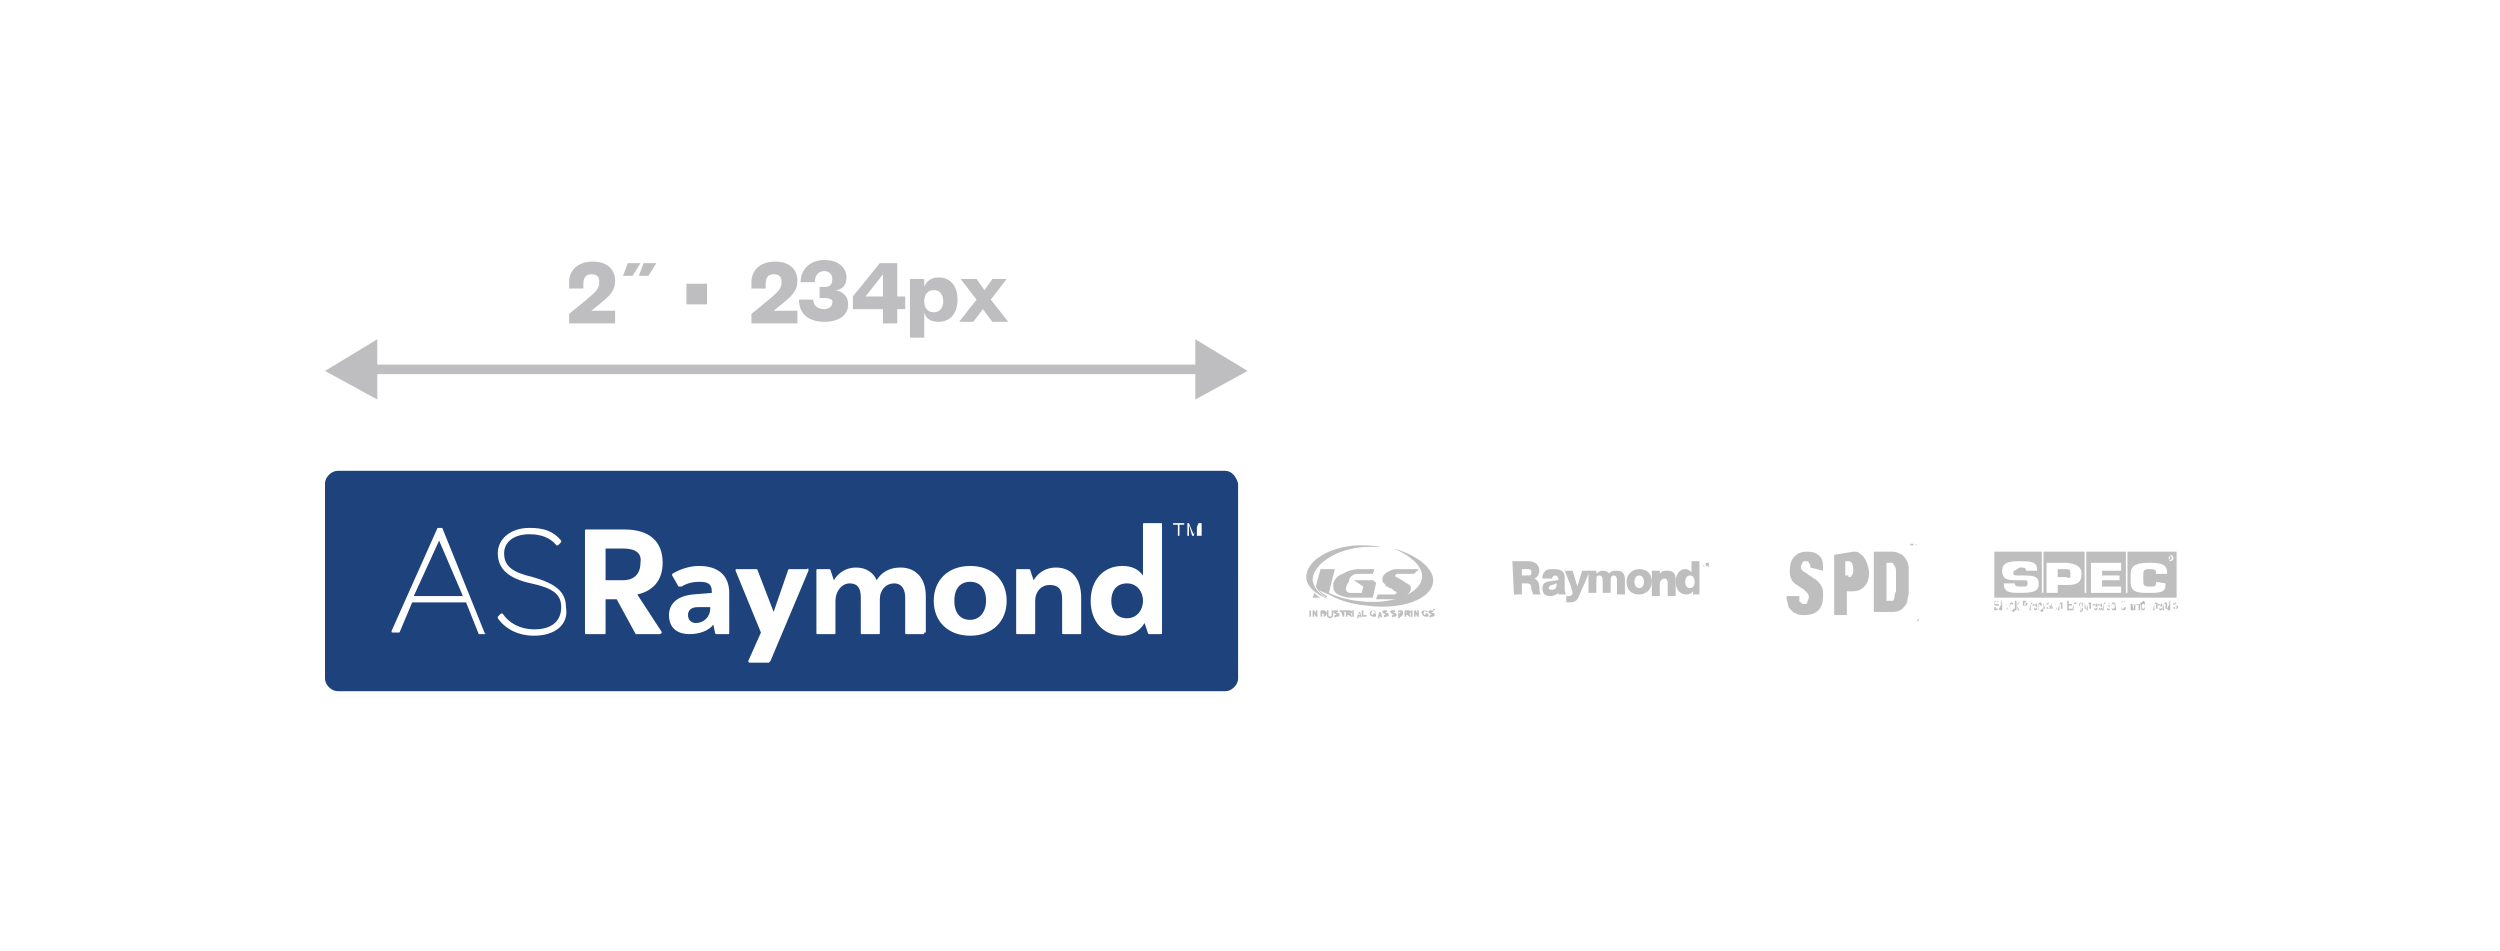 <?xml version="1.0" encoding="utf-8"?>
<!-- Generator: Adobe Illustrator 26.2.1, SVG Export Plug-In . SVG Version: 6.00 Build 0)  -->
<svg version="1.1" id="Layer_1" xmlns="http://www.w3.org/2000/svg" xmlns:xlink="http://www.w3.org/1999/xlink" x="0px" y="0px"
	 viewBox="0 0 157.7 60" style="enable-background:new 0 0 157.7 60;" xml:space="preserve">
<style type="text/css">
	.st0{fill:#BEBEC0;}
	.st1{fill:#1D427C;}
	.st2{fill:#BFBEBE;}
</style>
<g>
	<g>
		<g>
			<path class="st0" d="M76.6,23.6H23.2c-0.1,0-0.3-0.1-0.3-0.3s0.1-0.3,0.3-0.3h53.4c0.1,0,0.3,0.1,0.3,0.3S76.8,23.6,76.6,23.6z"
				/>
		</g>
		<g>
			<g>
				<polygon class="st0" points="23.8,25.2 20.5,23.4 23.8,21.4 				"/>
			</g>
		</g>
		<g>
			<g>
				<polygon class="st0" points="75.4,25.2 78.7,23.4 75.4,21.4 				"/>
			</g>
		</g>
	</g>
	<g>
		<g>
			<path class="st0" d="M38.8,19.6v0.8h-2.9v-0.6l1.1-0.9c0.6-0.5,0.8-0.7,0.8-1.1c0-0.3-0.1-0.5-0.5-0.5c-0.4,0-0.5,0.3-0.5,0.6
				c0,0.1,0,0.2,0,0.3l-0.9,0c0-0.1,0-0.2,0-0.4c0-0.8,0.6-1.3,1.5-1.3c0.9,0,1.4,0.5,1.4,1.2c0,0.7-0.4,1-1,1.5l-0.5,0.4L38.8,19.6
				L38.8,19.6z"/>
		</g>
		<g>
			<path class="st0" d="M39.3,17.4l0.3-0.8h0.8l-0.5,0.8H39.3z M40.3,17.4l0.3-0.8h0.8l-0.5,0.8H40.3z"/>
		</g>
		<g>
			<path class="st0" d="M43.3,19.2v-1.3h1.3v1.3H43.3z"/>
		</g>
		<g>
			<path class="st0" d="M50.3,19.6v0.8h-2.9v-0.6l1.1-0.9c0.6-0.5,0.8-0.7,0.8-1.1c0-0.3-0.1-0.5-0.5-0.5c-0.4,0-0.5,0.3-0.5,0.6
				c0,0.1,0,0.2,0,0.3l-0.9,0c0-0.1,0-0.2,0-0.4c0-0.8,0.6-1.3,1.5-1.3c0.9,0,1.4,0.5,1.4,1.2c0,0.7-0.4,1-1,1.5l-0.5,0.4L50.3,19.6
				L50.3,19.6z"/>
		</g>
		<g>
			<path class="st0" d="M52,18.8c-0.1,0-0.2,0-0.3,0v-0.7c0.1,0,0.2,0,0.3,0c0.3,0,0.5-0.1,0.5-0.5c0-0.3-0.2-0.5-0.5-0.5
				c-0.4,0-0.6,0.3-0.6,0.7l-0.9,0c0-0.8,0.6-1.4,1.5-1.4c0.9,0,1.4,0.5,1.4,1.1c0,0.5-0.3,0.8-0.7,0.8c0.5,0.1,0.8,0.4,0.8,0.9
				c0,0.7-0.6,1.1-1.5,1.1c-1,0-1.6-0.5-1.6-1.4l0.9,0c0,0.4,0.3,0.6,0.7,0.6c0.3,0,0.5-0.2,0.5-0.4C52.6,18.9,52.3,18.8,52,18.8z"
				/>
		</g>
		<g>
			<path class="st0" d="M56.6,18.7h0.5v0.8h-0.5v0.9h-0.9v-0.9h-1.9v-0.8l1.7-2.1h1.1L56.6,18.7L56.6,18.7z M54.6,18.7h1.1v-1.4
				L54.6,18.7z"/>
		</g>
		<g>
			<path class="st0" d="M58.3,21.3h-0.9v-3.7h0.9v0.5c0.1-0.3,0.4-0.6,0.9-0.6c0.8,0,1.2,0.6,1.2,1.4c0,0.8-0.4,1.4-1.2,1.4
				c-0.5,0-0.8-0.2-0.9-0.6V21.3z M58.3,19c0,0.4,0.2,0.7,0.6,0.7c0.4,0,0.6-0.3,0.6-0.7c0-0.4-0.2-0.7-0.6-0.7
				C58.6,18.3,58.3,18.5,58.3,19L58.3,19z"/>
		</g>
		<g>
			<path class="st0" d="M62.5,18.9l1.1,1.4h-1L62,19.5l-0.6,0.8h-0.9l1.1-1.4l-1-1.3h1l0.5,0.7l0.5-0.7h0.9L62.5,18.9z"/>
		</g>
	</g>
</g>
<g id="Badge_Approved_00000165936822302230452990000009694779477792635834_">
	<g>
		<path class="st1" d="M39.3,34.6h-1.1v2h1.1c0.7,0,1.1-0.4,1.1-1.1C40.5,34.9,40.1,34.6,39.3,34.6z"/>
		<path class="st1" d="M61.2,36.7c-0.6,0-1,0.4-1,1.2c0,0.8,0.4,1.2,1,1.2c0.6,0,1-0.5,1-1.2C62.2,37.1,61.8,36.7,61.2,36.7z"/>
		<path class="st1" d="M43.4,38.8c0,0.3,0.2,0.5,0.5,0.5c0.5,0,0.9-0.4,0.9-0.9v-0.1L44,38.3C43.6,38.3,43.4,38.5,43.4,38.8z"/>
		<path class="st1" d="M71.1,36.8c-0.7,0-1,0.5-1,1.1c0,0.6,0.3,1.1,1,1.1c0.6,0,1-0.5,1-1.1S71.7,36.8,71.1,36.8z"/>
		<polygon class="st1" points="26.1,37.6 29.2,37.6 27.7,34.1 		"/>
		<path class="st1" d="M77.3,29.7h-56c-0.4,0-0.8,0.4-0.8,0.8v12.3c0,0.4,0.4,0.8,0.8,0.8h56c0.4,0,0.8-0.4,0.8-0.8V30.5
			C78,30.1,77.7,29.7,77.3,29.7z M30.6,40h-0.3c0,0,0,0-0.1,0L29.4,38H26l-0.8,1.9c0,0,0,0-0.1,0h-0.3c-0.1,0-0.1,0-0.1-0.1l2.9-6.5
			c0,0,0,0,0.1,0h0.1c0,0,0,0,0.1,0L30.6,40C30.7,39.9,30.7,40,30.6,40z M33.7,40.1c-1,0-1.8-0.4-2.3-1.1c0,0,0-0.1,0-0.1l0.2-0.2
			c0,0,0.1,0,0.1,0c0.4,0.6,1.1,1,2,1c1.2,0,1.7-0.6,1.7-1.4c0-0.8-0.5-1.2-1.9-1.5c-1.4-0.3-2.1-0.9-2.1-1.9c0-0.9,0.8-1.6,2-1.6
			c0.9,0,1.5,0.2,2,0.8c0,0,0,0.1,0,0.1l-0.2,0.2c0,0-0.1,0-0.1,0c-0.4-0.5-1-0.7-1.7-0.7c-1,0-1.6,0.5-1.6,1.2
			c0,0.8,0.5,1.2,1.8,1.5c1.4,0.4,2.1,0.9,2.1,1.9C35.9,39.4,35,40.1,33.7,40.1z M41.7,39.8c0.1,0.1,0,0.2-0.1,0.2h-1.4
			c0,0-0.1,0-0.1,0l-1.2-2.2h-0.7v2.1c0,0.1,0,0.1-0.1,0.1H37c-0.1,0-0.1,0-0.1-0.1v-6.4c0-0.1,0-0.1,0.1-0.1h2.4
			c1.5,0,2.4,0.7,2.4,2.1c0,1.2-0.7,1.8-1.6,2L41.7,39.8z M46,39.9c0,0.1,0,0.1-0.1,0.1h-0.7c0,0-0.1,0-0.1-0.1L45,39.4
			c-0.3,0.4-0.9,0.6-1.5,0.6c-0.9,0-1.3-0.5-1.3-1.2c0-0.7,0.5-1.2,1.5-1.3l1.2-0.1v-0.1c0-0.5-0.3-0.6-0.8-0.6
			c-0.4,0-0.8,0.1-1.1,0.3c-0.1,0-0.1,0-0.2,0l-0.4-0.7c0-0.1,0-0.1,0-0.1c0.5-0.3,1.1-0.5,1.7-0.5c1.2,0,1.9,0.6,1.9,1.7V39.9z
			 M51,36l-2.4,5.7c0,0-0.1,0.1-0.1,0.1h-1.2c-0.1,0-0.1-0.1-0.1-0.1l0.8-1.8L46.4,36c0-0.1,0-0.1,0.1-0.1h1.2c0,0,0.1,0,0.1,0.1
			l1,2.6l0.9-2.6c0,0,0-0.1,0.1-0.1h1.1C51,35.8,51,35.9,51,36z M58.3,39.9c0,0.1,0,0.1-0.1,0.1h-1c-0.1,0-0.1,0-0.1-0.1v-2.2
			c0-0.5-0.2-0.9-0.7-0.9c-0.5,0-0.9,0.4-0.9,1v2.1c0,0.1,0,0.1-0.1,0.1h-1c-0.1,0-0.1,0-0.1-0.1v-2.2c0-0.6-0.2-0.9-0.7-0.9
			c-0.5,0-0.9,0.5-0.9,1.1v2c0,0.1,0,0.1-0.1,0.1h-1c-0.1,0-0.1,0-0.1-0.1v-3.9c0-0.1,0-0.1,0.1-0.1h0.7c0,0,0.1,0,0.1,0.1l0.2,0.6
			c0.3-0.5,0.8-0.8,1.4-0.8c0.6,0,1.1,0.3,1.3,0.8c0.3-0.5,0.8-0.8,1.5-0.8c1,0,1.6,0.7,1.6,1.8V39.9z M61.2,40.1
			c-1.4,0-2.3-0.9-2.3-2.2c0-1.3,0.9-2.2,2.3-2.2c1.4,0,2.3,0.9,2.3,2.2C63.5,39.2,62.6,40.1,61.2,40.1z M68.2,39.9
			c0,0.1,0,0.1-0.1,0.1h-1c-0.1,0-0.1,0-0.1-0.1v-2.1c0-0.6-0.2-0.9-0.8-0.9c-0.5,0-0.9,0.4-0.9,1v2c0,0.1,0,0.1-0.1,0.1h-1
			c-0.1,0-0.1,0-0.1-0.1v-3.9c0-0.1,0-0.1,0.1-0.1h0.7c0,0,0.1,0,0.1,0.1l0.2,0.6c0.3-0.5,0.8-0.8,1.4-0.8c1,0,1.6,0.7,1.6,1.9V39.9
			z M73.3,39.9c0,0.1,0,0.1-0.1,0.1h-0.7c0,0-0.1,0-0.1-0.1l-0.2-0.6c-0.3,0.5-0.8,0.8-1.4,0.8c-1.2,0-2-0.9-2-2.2
			c0-1.3,0.8-2.2,2-2.2c0.6,0,1,0.2,1.3,0.6v-3.2c0-0.1,0-0.1,0.1-0.1h1c0.1,0,0.1,0,0.1,0.1V39.9z M74.7,33.1h-0.3v0.7h-0.1v-0.7
			H74V33h0.7V33.1z M75.6,33.8h-0.1v-0.5l0-0.2h0l-0.2,0.7h-0.1l-0.2-0.7h0l0,0.2v0.5h-0.1V33H75l0.2,0.5l0.1,0.2h0l0.1-0.2l0.2-0.5
			h0.2V33.8z"/>
	</g>
</g>
<g>
	<g>
		<g>
			<path class="st2" d="M82.6,38.5h0.1v0.4h-0.1V38.5z"/>
			<path class="st2" d="M82.8,38.5h0.1l0.1,0.2c0,0,0,0.1,0,0.1h0c0,0,0,0,0-0.1v-0.2h0.1v0.4H83l-0.1-0.2c0,0,0-0.1,0-0.1h0
				c0,0,0,0,0,0.1v0.2h-0.1L82.8,38.5L82.8,38.5z"/>
			<path class="st2" d="M83.3,38.5h0.2c0.1,0,0.2,0.1,0.2,0.2s-0.1,0.2-0.2,0.2h-0.2V38.5L83.3,38.5z M83.4,38.9
				c0.1,0,0.1,0,0.1-0.1c0-0.1,0-0.1-0.1-0.1h0L83.4,38.9L83.4,38.9L83.4,38.9z"/>
			<path class="st2" d="M83.7,38.5h0.1v0.3c0,0,0,0.1,0.1,0.1c0,0,0.1,0,0.1-0.1v-0.3h0.1v0.3c0,0.1-0.1,0.2-0.2,0.2
				c-0.1,0-0.2-0.1-0.2-0.2L83.7,38.5L83.7,38.5z"/>
			<path class="st2" d="M84.2,38.8c0,0,0,0,0.1,0c0,0,0,0,0,0c0-0.1-0.2-0.1-0.2-0.2c0-0.1,0.1-0.1,0.2-0.1c0.1,0,0.1,0,0.1,0l0,0.1
				c0,0,0,0-0.1,0c0,0,0,0,0,0c0,0.1,0.2,0,0.2,0.2c0,0.1-0.1,0.1-0.2,0.1C84.2,39,84.1,38.9,84.2,38.8L84.2,38.8z"/>
			<path class="st2" d="M84.6,38.6h-0.1v-0.1h0.4v0.1h-0.1v0.3h-0.1L84.6,38.6L84.6,38.6z"/>
			<path class="st2" d="M84.9,38.5h0.2c0,0,0.1,0,0.1,0c0,0,0.1,0.1,0.1,0.1c0,0,0,0.1-0.1,0.1v0c0,0,0,0,0,0l0.1,0.2h-0.1l-0.1-0.1
				H85v0.1h-0.1L84.9,38.5L84.9,38.5z M85.1,38.7C85.1,38.7,85.1,38.7,85.1,38.7c0.1-0.1,0-0.1,0-0.1h0L85.1,38.7L85.1,38.7
				L85.1,38.7z"/>
			<path class="st2" d="M85.3,38.5h0.1v0.4h-0.1V38.5z"/>
			<path class="st2" d="M85.8,38.9h-0.1l0,0.1h-0.1l0.1-0.4h0.1l0.1,0.4L85.8,38.9L85.8,38.9z M85.7,38.6
				C85.7,38.6,85.7,38.7,85.7,38.6l0,0.2h0.1L85.7,38.6C85.7,38.7,85.7,38.6,85.7,38.6L85.7,38.6z"/>
			<path class="st2" d="M85.9,38.5h0.1v0.3h0.2v0.1h-0.3V38.5z"/>
			<path class="st2" d="M86.6,38.5c0.1,0,0.2,0.1,0.2,0.1l-0.1,0.1C86.8,38.6,86.7,38.6,86.6,38.5c-0.1,0.1-0.1,0.2-0.1,0.2
				c0,0.1,0.1,0.1,0.1,0.1c0.1,0,0.1,0,0.1,0v0h-0.1v-0.1h0.2v0.2h-0.1v0c0,0,0,0,0,0h0c0,0,0,0-0.1,0c-0.1,0-0.2-0.1-0.2-0.2
				C86.4,38.6,86.5,38.5,86.6,38.5z"/>
			<path class="st2" d="M87.1,38.9H87l0,0.1h-0.1l0.1-0.4h0.1l0.1,0.4L87.1,38.9L87.1,38.9z M87.1,38.6
				C87.1,38.6,87.1,38.7,87.1,38.6l0,0.2h0.1L87.1,38.6C87.1,38.7,87.1,38.6,87.1,38.6L87.1,38.6z"/>
			<path class="st2" d="M87.3,38.8c0,0,0,0,0.1,0c0,0,0,0,0,0c0-0.1-0.2-0.1-0.2-0.2c0-0.1,0.1-0.1,0.2-0.1c0.1,0,0.1,0,0.1,0l0,0.1
				c0,0,0,0-0.1,0c0,0,0,0,0,0c0,0.1,0.2,0,0.2,0.2c0,0.1-0.1,0.1-0.2,0.1C87.3,39,87.3,38.9,87.3,38.8L87.3,38.8z"/>
			<path class="st2" d="M87.8,38.8c0,0,0,0,0.1,0c0,0,0,0,0,0c0-0.1-0.2-0.1-0.2-0.2c0-0.1,0.1-0.1,0.2-0.1c0.1,0,0.1,0,0.1,0l0,0.1
				c0,0,0,0-0.1,0c0,0,0,0,0,0c0,0.1,0.2,0,0.2,0.2c0,0.1-0.1,0.1-0.2,0.1C87.8,39,87.8,38.9,87.8,38.8L87.8,38.8z"/>
			<path class="st2" d="M88.2,38.5h0.2c0.1,0,0.1,0.1,0.1,0.2c0,0.1-0.1,0.2-0.1,0.2h-0.1v0.1h-0.1L88.2,38.5L88.2,38.5z M88.3,38.7
				C88.4,38.7,88.4,38.7,88.3,38.7c0.1-0.1,0-0.1,0-0.1h-0.1L88.3,38.7L88.3,38.7L88.3,38.7z"/>
			<path class="st2" d="M88.6,38.5h0.2c0,0,0.1,0,0.1,0c0,0,0.1,0.1,0.1,0.1c0,0,0,0.1-0.1,0.1v0c0,0,0,0,0,0l0.1,0.2h-0.1l-0.1-0.1
				h-0.1v0.1h-0.1V38.5z M88.7,38.7C88.7,38.7,88.8,38.7,88.7,38.7c0.1-0.1,0-0.1,0-0.1h0L88.7,38.7L88.7,38.7L88.7,38.7z"/>
			<path class="st2" d="M89,38.5h0.1v0.4H89V38.5z"/>
			<path class="st2" d="M89.2,38.5h0.1l0.1,0.2c0,0,0,0.1,0,0.1h0c0,0,0,0,0-0.1v-0.2h0.1v0.4h-0.1l-0.1-0.2c0,0,0-0.1,0-0.1h0
				c0,0,0,0,0,0.1v0.2h-0.1L89.2,38.5L89.2,38.5z"/>
			<path class="st2" d="M89.9,38.5c0.1,0,0.2,0.1,0.2,0.1L90,38.6C90,38.6,89.9,38.6,89.9,38.5c-0.1,0.1-0.1,0.2-0.1,0.2
				c0,0.1,0.1,0.1,0.1,0.1c0.1,0,0.1,0,0.1,0v0h-0.1v-0.1h0.2v0.2H90v0c0,0,0,0,0,0h0c0,0,0,0-0.1,0c-0.1,0-0.2-0.1-0.2-0.2
				C89.6,38.6,89.7,38.5,89.9,38.5z"/>
			<path class="st2" d="M90.2,38.8c0,0,0,0,0.1,0c0,0,0,0,0,0c0-0.1-0.2-0.1-0.2-0.2c0-0.1,0.1-0.1,0.2-0.1c0.1,0,0.1,0,0.1,0l0,0.1
				c0,0,0,0-0.1,0c0,0,0,0,0,0c0,0.1,0.2,0,0.2,0.2c0,0.1-0.1,0.1-0.2,0.1C90.2,39,90.1,38.9,90.2,38.8L90.2,38.8z"/>
		</g>
		<g>
			<path class="st2" d="M86.8,36.8C86.8,36.8,86.8,36.8,86.8,36.8l-0.2,0.9h-1.4c-0.3,0-0.6-0.1-0.8-0.2c-0.2-0.1-0.3-0.3-0.3-0.5
				c0-0.1,0-0.1,0-0.2c0.1-0.3,0.3-0.5,0.6-0.6c0.3-0.2,0.7-0.3,1-0.3h1l-0.1,0.3h-1c-0.2,0-0.3,0.1-0.4,0.2c0,0-0.1,0.1-0.1,0.2
				c0,0.1,0,0.1-0.1,0.2c0,0.1-0.1,0.2-0.1,0.3c0,0.2,0.1,0.3,0.3,0.3l0.7,0L86,37l-0.6-0.4l0,0h0.9c0.1,0,0.2,0,0.3,0
				C86.7,36.7,86.8,36.7,86.8,36.8z"/>
			<path class="st2" d="M89.2,36.2h-1c0,0-0.1,0-0.1,0c0,0-0.1,0.1-0.1,0.1c0,0,0,0.1,0.1,0.1l0.5,0.3c0.1,0.1,0.2,0.1,0.3,0.2
				c0.1,0.1,0.1,0.1,0.1,0.2c0,0.2-0.1,0.3-0.3,0.5c-0.2,0.1-0.4,0.2-0.5,0.2h-1.4l0.1-0.3h1c0,0,0.1,0,0.1,0c0,0,0.1-0.1,0.1-0.1
				c0,0,0-0.1-0.1-0.1c0,0-0.1,0-0.1-0.1c-0.1,0-0.1-0.1-0.2-0.1c-0.1,0-0.1-0.1-0.2-0.1c-0.1,0-0.1,0-0.1-0.1
				c-0.1-0.1-0.2-0.2-0.2-0.3c0,0,0-0.1,0-0.1c0-0.1,0.1-0.3,0.3-0.4c0.2-0.1,0.3-0.2,0.6-0.2h1.4L89.2,36.2z"/>
		</g>
		<g>
			<path class="st2" d="M86.1,34.5c0.4,0,0.7,0,1,0c-0.5-0.1-1-0.1-1.5-0.1c-1.8,0.1-3.2,1-3.2,2c0,0.6,0.6,1.1,1.4,1.4
				c-0.6-0.3-0.9-0.7-1-1.2C82.8,35.6,84.3,34.6,86.1,34.5"/>
			<path class="st2" d="M87.9,34.6c1.2,0.5,1.9,1.2,1.8,1.9c-0.2,1-2,1.7-4.1,1.4c-0.9-0.1-1.6-0.4-2.2-0.7c0.6,0.5,1.6,0.9,2.8,1
				c2.2,0.3,4.1-0.4,4.2-1.5C90.5,35.9,89.4,35,87.9,34.6z"/>
		</g>
		<g>
			<path class="st2" d="M82.9,37.4l-0.1,0.3h0.5C83.1,37.6,83,37.5,82.9,37.4z"/>
			<path class="st2" d="M83.2,37.2c0.1,0.1,0.4,0.2,0.6,0.3l0.4-1.6h-0.9L83,37c0.2,0.4,0.5,0.6,0.7,0.7l0-0.1
				C83.3,37.4,83.2,37.2,83.2,37.2z"/>
		</g>
		<g>
			<polygon class="st2" points="90.5,38.4 90.4,38.4 90.4,38.4 90.4,38.4 90.4,38.5 90.5,38.5 90.5,38.4 90.5,38.4 			"/>
			<path class="st2" d="M90.6,38.4L90.6,38.4L90.6,38.4C90.5,38.5,90.5,38.5,90.6,38.4C90.5,38.5,90.5,38.5,90.6,38.4L90.6,38.4
				L90.6,38.4L90.6,38.4L90.6,38.4L90.6,38.4C90.5,38.5,90.5,38.5,90.6,38.4C90.5,38.5,90.5,38.5,90.6,38.4L90.6,38.4L90.6,38.4
				L90.6,38.4C90.6,38.5,90.6,38.5,90.6,38.4C90.6,38.5,90.6,38.5,90.6,38.4L90.6,38.4L90.6,38.4L90.6,38.4L90.6,38.4L90.6,38.4z"/>
		</g>
	</g>
	<g>
		<path class="st2" d="M96,36.3h0.4c0.2,0,0.2-0.1,0.2-0.2c0-0.2-0.1-0.2-0.3-0.2H96V36.3z M95.4,35.4h1c0.4,0,0.7,0.2,0.7,0.6
			c0,0.2-0.1,0.4-0.3,0.5v0c0.2,0.1,0.3,0.3,0.3,0.5c0,0.1,0,0.4,0.1,0.5h-0.5c0-0.1-0.1-0.3-0.1-0.3c0-0.2,0-0.4-0.3-0.4H96v0.7
			h-0.5L95.4,35.4L95.4,35.4z"/>
		<path class="st2" d="M97.9,37.2c0.2,0,0.3-0.1,0.3-0.4c-0.1,0-0.2,0.1-0.3,0.1c-0.1,0-0.2,0.1-0.2,0.2
			C97.7,37.2,97.8,37.2,97.9,37.2 M97.3,36.4c0-0.2,0.1-0.3,0.2-0.4c0.1-0.1,0.3-0.1,0.5-0.1c0.4,0,0.7,0.1,0.7,0.5v0.7
			c0,0.1,0,0.3,0.1,0.4h-0.5c0,0,0-0.1,0-0.1c-0.1,0.1-0.3,0.2-0.5,0.2c-0.3,0-0.5-0.1-0.5-0.5c0-0.5,0.5-0.4,0.9-0.5
			c0.1,0,0.1,0,0.1-0.1c0-0.1-0.1-0.2-0.2-0.2c-0.1,0-0.2,0.1-0.2,0.2H97.3L97.3,36.4z"/>
		<path class="st2" d="M99.6,37.6C99.5,37.9,99.3,38,99,38h-0.2v-0.4h0.2c0.1,0,0.2-0.1,0.2-0.2c0-0.1-0.1-0.3-0.1-0.4l-0.4-1h0.5
			l0.3,1h0l0.3-1h0.5L99.6,37.6z"/>
		<path class="st2" d="M100.2,36h0.5v0.2h0c0.1-0.1,0.2-0.2,0.4-0.2c0.2,0,0.4,0.1,0.4,0.2c0.1-0.2,0.3-0.2,0.5-0.2
			c0.5,0,0.5,0.4,0.5,0.6v0.9h-0.5v-0.9c0-0.2-0.1-0.3-0.2-0.3c-0.2,0-0.2,0.2-0.2,0.4v0.7h-0.5v-0.8c0-0.2-0.1-0.3-0.2-0.3
			c-0.2,0-0.2,0.1-0.2,0.4v0.7h-0.5L100.2,36L100.2,36z"/>
		<path class="st2" d="M103.4,37.1c0.2,0,0.3-0.2,0.3-0.4c0-0.2-0.1-0.4-0.3-0.4c-0.2,0-0.3,0.2-0.3,0.4
			C103.1,36.9,103.2,37.1,103.4,37.1 M103.4,35.9c0.5,0,0.8,0.3,0.8,0.8c0,0.4-0.3,0.8-0.8,0.8c-0.5,0-0.8-0.3-0.8-0.8
			C102.6,36.3,102.9,35.9,103.4,35.9"/>
		<path class="st2" d="M104.2,36h0.5v0.2h0c0.1-0.2,0.3-0.2,0.5-0.2c0.5,0,0.5,0.4,0.5,0.6v1h-0.5v-0.7c0-0.2,0-0.4-0.2-0.4
			c-0.2,0-0.3,0.2-0.3,0.3v0.8h-0.5L104.2,36L104.2,36z"/>
		<path class="st2" d="M106.3,36.7c0,0.2,0.1,0.4,0.3,0.4c0.2,0,0.3-0.2,0.3-0.4c0-0.2-0.1-0.4-0.3-0.4
			C106.4,36.3,106.3,36.5,106.3,36.7 M107.3,37.5h-0.5v-0.2h0c-0.1,0.1-0.2,0.2-0.4,0.2c-0.5,0-0.7-0.4-0.7-0.8
			c0-0.4,0.2-0.8,0.6-0.8c0.2,0,0.3,0.1,0.4,0.2h0v-0.7h0.5V37.5z"/>
		<path class="st2" d="M107.6,35.7v-0.2h0.1c0.1,0,0.1,0,0.1,0.1c0,0,0,0.1-0.1,0.1l0.1,0.1h0l0-0.1h0L107.6,35.7L107.6,35.7
			L107.6,35.7z M107.6,35.8c0.1,0,0.2-0.1,0.2-0.2c0-0.1-0.1-0.2-0.2-0.2c-0.1,0-0.2,0.1-0.2,0.2C107.5,35.7,107.5,35.8,107.6,35.8
			 M107.6,35.6L107.6,35.6C107.7,35.6,107.7,35.6,107.6,35.6C107.7,35.5,107.7,35.5,107.6,35.6L107.6,35.6L107.6,35.6z M107.6,35.4
			c0.1,0,0.2,0.1,0.2,0.2c0,0.1-0.1,0.2-0.2,0.2c-0.1,0-0.2-0.1-0.2-0.2C107.4,35.5,107.5,35.4,107.6,35.4"/>
	</g>
	<g>
		<path class="st2" d="M130.6,36.2c0-0.2,0-0.3-0.3-0.3h-0.5v0.5h0.5C130.6,36.5,130.6,36.5,130.6,36.2 M136.9,35.1
			C136.9,35.1,136.9,35.1,136.9,35.1C136.9,35.1,136.9,35.1,136.9,35.1L136.9,35.1L136.9,35.1L136.9,35.1L136.9,35.1z M136.9,35.2
			L136.9,35.2L136.9,35.2L136.9,35.2L136.9,35.2L136.9,35.2l-0.1,0.1v-0.2h0.1C136.9,35.1,136.9,35.1,136.9,35.2
			C136.9,35.2,136.9,35.2,136.9,35.2 M137,35.2c0-0.1-0.1-0.2-0.2-0.2c-0.1,0-0.2,0.1-0.2,0.2c0,0.1,0.1,0.2,0.2,0.2
			C136.9,35.3,137,35.3,137,35.2 M137.1,35.2c0,0.1-0.1,0.2-0.2,0.2c-0.1,0-0.2-0.1-0.2-0.2c0-0.1,0.1-0.2,0.2-0.2
			C137,35,137.1,35.1,137.1,35.2 M136.6,36.8c0,0.2,0,0.4-0.2,0.5c-0.2,0.1-0.5,0.1-0.8,0.1c-0.7,0-1.2,0-1.2-0.7v-0.5
			c0-0.6,0.5-0.7,1.2-0.7c0.7,0,1.1,0.1,1.1,0.6v0.1h-0.7v-0.1c0-0.2-0.2-0.2-0.4-0.2c-0.4,0-0.4,0.1-0.4,0.4v0.3
			c0,0.3,0,0.4,0.4,0.4c0.3,0,0.4,0,0.4-0.2v-0.1L136.6,36.8L136.6,36.8z M133.8,37.4h-1.9v-1.9h1.9V36h-1.2v0.3h1.1v0.3h-1.1V37
			h1.2L133.8,37.4L133.8,37.4z M131.3,36.2c0,0.5-0.2,0.7-0.9,0.7h-0.6v0.5h-0.7v-1.9h1.3C131.1,35.6,131.3,35.8,131.3,36.2
			 M127,36.1c0,0.2,0.1,0.2,0.3,0.2l0.3,0c0.8,0,1,0.1,1,0.5c0,0.3,0,0.6-1.1,0.6c-0.7,0-1.1,0-1.1-0.6h0.7c0,0.2,0.1,0.2,0.4,0.2
			c0.3,0,0.4,0,0.4-0.2c0-0.2,0-0.2-0.4-0.2l-0.2,0c-0.6,0-1,0-1-0.6c0-0.5,0.4-0.6,1.1-0.6c0.6,0,1.1,0,1.1,0.5v0.1h-0.7
			c0-0.2-0.1-0.2-0.4-0.2C127.1,36,127,36,127,36.1 M137.3,37.7v-2.9h-3.1v2.6h-0.1v-2.6h-2.5v2.6h-0.1v-2.6h-2.6v2.6h-0.1v-2.6h-3
			v2.9L137.3,37.7L137.3,37.7z"/>
		<path class="st2" d="M126,38c0-0.1,0-0.1-0.1-0.1c-0.1,0-0.1,0.1-0.1,0.1c0,0,0,0.1,0.1,0.1c0,0,0.1,0,0.1,0
			c0.1,0,0.1,0.1,0.1,0.2c0,0.1-0.1,0.2-0.2,0.2c-0.1,0-0.1,0-0.1-0.1c0,0,0-0.1,0-0.1h0.1c0,0.1,0,0.1,0.1,0.1c0.1,0,0.1,0,0.1-0.1
			c0-0.1,0-0.1-0.1-0.1c0,0-0.1,0-0.1,0c-0.1,0-0.1-0.1-0.1-0.1c0-0.1,0.1-0.2,0.2-0.2C126.1,37.9,126.1,37.9,126,38L126,38L126,38z
			"/>
		<path class="st2" d="M126.3,38L126.3,38L126.3,38L126.3,38l0,0.4c0,0,0,0,0,0h0v0.1h-0.1c0,0-0.1,0-0.1-0.1L126.3,38l-0.1,0.1V38
			H126.3l-0.1-0.1h0.1L126.3,38L126.3,38z"/>
		<path class="st2" d="M126.5,38.1c-0.1,0-0.1,0.1-0.1,0.2c0,0.1,0,0.2,0.1,0.2c0.1,0,0.1-0.1,0.1-0.2
			C126.6,38.1,126.6,38.1,126.5,38.1 M126.5,38.5c-0.1,0-0.1-0.1-0.1-0.2c0-0.1,0-0.2,0.1-0.2c0.1,0,0.1,0.1,0.1,0.2
			C126.7,38.4,126.6,38.5,126.5,38.5"/>
		<path class="st2" d="M126.8,38.3c0,0.1,0,0.2,0.1,0.2c0.1,0,0.1-0.1,0.1-0.1h0.1c0,0.1,0,0.2-0.1,0.2
			C126.8,38.5,126.8,38.4,126.8,38.3c-0.1-0.1,0-0.3,0.1-0.3c0.1,0,0.1,0.1,0.1,0.2H127c0,0,0-0.1-0.1-0.1
			C126.8,38.1,126.8,38.2,126.8,38.3"/>
		<polygon class="st2" points="127.1,38.5 127.1,37.9 127.2,37.9 127.2,38.2 127.3,38 127.4,38 127.2,38.2 127.4,38.5 127.3,38.5 
			127.2,38.2 127.2,38.3 127.2,38.5 		"/>
		<path class="st2" d="M127.7,38.2L127.7,38.2c0.1,0,0.2,0,0.2-0.1c0-0.1-0.1-0.1-0.1-0.1h-0.1L127.7,38.2L127.7,38.2z M127.6,38.5
			v-0.6h0.1c0,0,0.1,0,0.1,0c0,0,0,0.1,0,0.1c0,0.1,0,0.1-0.1,0.2c0,0-0.1,0-0.1,0h0L127.6,38.5L127.6,38.5L127.6,38.5z"/>
		<path class="st2" d="M128.1,38.1L128.1,38.1c0-0.1,0.1-0.1,0.1-0.1v0.1c-0.1,0-0.1,0-0.1,0.1v0.3H128L128.1,38.1L128.1,38.1
			L128.1,38.1L128.1,38.1z"/>
		<path class="st2" d="M128.4,38.2c0-0.1,0-0.1-0.1-0.1c-0.1,0-0.1,0.1-0.1,0.1H128.4z M128.5,38.3c0,0.1,0,0.2-0.1,0.2
			c-0.1,0-0.1-0.1-0.1-0.2c0-0.1,0-0.2,0.1-0.2C128.5,38,128.5,38.1,128.5,38.3l-0.2-0.1c0,0.1,0,0.2,0.1,0.2
			C128.4,38.4,128.4,38.4,128.5,38.3L128.5,38.3z"/>
		<path class="st2" d="M128.6,38.3c0,0.1,0,0.2,0.1,0.2c0.1,0,0.1-0.1,0.1-0.1h0.1c0,0.1,0,0.2-0.1,0.2
			C128.6,38.5,128.5,38.4,128.6,38.3c-0.1-0.1,0-0.3,0.1-0.3c0.1,0,0.1,0.1,0.1,0.2h-0.1c0,0,0-0.1-0.1-0.1
			C128.6,38.1,128.6,38.2,128.6,38.3"/>
		<path class="st2" d="M128.9,37.9L128.9,37.9L128.9,37.9L128.9,37.9L128.9,37.9z M128.9,38L128.9,38l0.1,0.4h-0.1V38z"/>
		<path class="st2" d="M129.2,38.1C129.2,38.1,129.2,38.1,129.2,38.1c-0.1-0.1-0.1-0.1-0.1,0C129.1,38.2,129.1,38.2,129.2,38.1
			c0,0.1,0.1,0.1,0.1,0.2c0,0.1-0.1,0.1-0.1,0.1c0,0-0.1,0-0.1,0c0,0,0-0.1,0-0.1h0.1c0,0.1,0,0.1,0.1,0.1c0,0,0.1,0,0.1-0.1
			c0-0.1-0.1-0.1-0.1-0.1c-0.1,0-0.1,0-0.1-0.1c0-0.1,0-0.1,0.1-0.1C129.2,38,129.3,38.1,129.2,38.1L129.2,38.1L129.2,38.1z"/>
		<path class="st2" d="M129.4,37.9L129.4,37.9L129.4,37.9L129.4,37.9L129.4,37.9z M129.4,38L129.4,38l0.1,0.4h-0.1V38z"/>
		<path class="st2" d="M129.6,38.1c-0.1,0-0.1,0.1-0.1,0.2c0,0.1,0,0.2,0.1,0.2c0.1,0,0.1-0.1,0.1-0.2
			C129.7,38.1,129.7,38.1,129.6,38.1 M129.6,38.5c-0.1,0-0.1-0.1-0.1-0.2c0-0.1,0-0.2,0.1-0.2c0.1,0,0.1,0.1,0.1,0.2
			C129.8,38.4,129.7,38.5,129.6,38.5"/>
		<path class="st2" d="M129.9,38.1c0,0,0.1-0.1,0.1-0.1c0.1,0,0.1,0,0.1,0.1v0.3h-0.1v-0.3C130.1,38.1,130.1,38.1,129.9,38.1
			C130,38.1,130,38.1,129.9,38.1C129.9,38.1,129.9,38.1,129.9,38.1l0,0.4h-0.1L129.9,38.1L129.9,38.1L129.9,38.1L129.9,38.1z"/>
		<polygon class="st2" points="130.4,38.5 130.4,37.9 130.7,37.9 130.7,37.9 130.5,37.9 130.5,38.1 130.7,38.1 130.7,38.2 
			130.5,38.2 130.5,38.4 130.7,38.4 130.7,38.5 		"/>
		<path class="st2" d="M130.8,38.1c0,0,0.1-0.1,0.1-0.1c0.1,0,0.1,0,0.1,0.1v0.3H131v-0.3C131,38.1,131,38.1,130.8,38.1
			C130.9,38.1,130.9,38.1,130.8,38.1C130.8,38.1,130.8,38.1,130.8,38.1l0,0.4h-0.1L130.8,38.1L130.8,38.1L130.8,38.1L130.8,38.1z"/>
		<path class="st2" d="M131.2,38.2c0,0.1,0,0.2,0.1,0.2c0.1,0,0.1-0.1,0.1-0.2c0-0.1,0-0.2-0.1-0.2
			C131.2,38.1,131.2,38.2,131.2,38.2 M131.3,38L131.3,38l0.1,0.4c0,0.1,0,0.1,0,0.1c0,0-0.1,0.1-0.1,0.1c-0.1,0-0.1,0-0.1-0.1h0.1
			c0,0,0,0.1,0.1,0.1c0.1,0,0.1-0.1,0.1-0.1h0c0,0,0,0.1-0.1,0.1c-0.1,0-0.1-0.1-0.1-0.2C131.1,38.2,131.1,38,131.3,38
			C131.3,38,131.3,38,131.3,38L131.3,38L131.3,38L131.3,38z"/>
		<path class="st2" d="M131.5,37.9L131.5,37.9L131.5,37.9L131.5,37.9L131.5,37.9z M131.5,38L131.5,38l0.1,0.4h-0.1V38z"/>
		<path class="st2" d="M131.7,38.1c0,0,0.1-0.1,0.1-0.1c0.1,0,0.1,0,0.1,0.1v0.3h-0.1v-0.3C131.9,38.1,131.8,38.1,131.7,38.1
			C131.8,38.1,131.8,38.1,131.7,38.1C131.7,38.1,131.7,38.1,131.7,38.1l0,0.4h-0.1L131.7,38.1L131.7,38.1L131.7,38.1L131.7,38.1z"/>
		<path class="st2" d="M132.2,38.2c0-0.1,0-0.1-0.1-0.1c-0.1,0-0.1,0.1-0.1,0.1H132.2z M132.3,38.3c0,0.1,0,0.2-0.1,0.2
			c-0.1,0-0.1-0.1-0.1-0.2c0-0.1,0-0.2,0.1-0.2C132.3,38,132.3,38.1,132.3,38.3l-0.2-0.1c0,0.1,0,0.2,0.1,0.2
			C132.2,38.4,132.2,38.4,132.3,38.3L132.3,38.3z"/>
		<path class="st2" d="M132.5,38.2c0-0.1,0-0.1-0.1-0.1c-0.1,0-0.1,0.1-0.1,0.1H132.5z M132.6,38.3c0,0.1,0,0.2-0.1,0.2
			c-0.1,0-0.1-0.1-0.1-0.2c0-0.1,0-0.2,0.1-0.2C132.6,38,132.6,38.1,132.6,38.3l-0.2-0.1c0,0.1,0,0.2,0.1,0.2
			C132.5,38.4,132.5,38.4,132.6,38.3L132.6,38.3z"/>
		<path class="st2" d="M132.7,38.1L132.7,38.1c0-0.1,0.1-0.1,0.1-0.1v0.1c-0.1,0-0.1,0-0.1,0.1v0.3h-0.1L132.7,38.1L132.7,38.1
			L132.7,38.1L132.7,38.1z"/>
		<path class="st2" d="M133.1,38.3c0,0.1,0,0.2-0.1,0.2c-0.1,0-0.1-0.1-0.1-0.2c0-0.1,0-0.2,0.1-0.2C133.1,38,133.1,38.1,133.1,38.3
			l-0.2-0.1c0,0.1,0,0.2,0.1,0.2C133.1,38.4,133.1,38.4,133.1,38.3L133.1,38.3L133.1,38.3z M133.1,38.2c0-0.1,0-0.1-0.1-0.1
			c-0.1,0-0.1,0.1-0.1,0.1H133.1z"/>
		<path class="st2" d="M133.4,38.2c0-0.1,0-0.2-0.1-0.2c0,0-0.1,0-0.1,0.2c0,0.1,0,0.2,0.1,0.2C133.4,38.4,133.4,38.3,133.4,38.2
			L133.4,38.2L133.4,38.2z M133.4,37.9L133.4,37.9l0.1,0.6h-0.1v-0.1h0c0,0.1,0,0.1-0.1,0.1c-0.1,0-0.1-0.2-0.1-0.2
			c0-0.1,0-0.2,0.1-0.2c0,0,0.1,0,0.1,0.1h0L133.4,37.9L133.4,37.9z"/>
		<path class="st2" d="M134,38c0-0.1,0-0.1-0.1-0.1c-0.1,0-0.1,0.2-0.1,0.2c0,0.1,0,0.3,0.1,0.3c0.1,0,0.1-0.1,0.1-0.1l0,0h0.1l0,0
			c0,0,0,0.1,0,0.1c0,0-0.1,0.1-0.1,0.1c-0.2,0-0.2-0.2-0.2-0.3c0-0.1,0-0.3,0.2-0.3C134,37.9,134.1,37.9,134,38L134,38L134,38z"/>
		<path class="st2" d="M134.3,38.1c-0.1,0-0.1,0.1-0.1,0.2c0,0.1,0,0.2,0.1,0.2c0.1,0,0.1-0.1,0.1-0.2
			C134.4,38.1,134.4,38.1,134.3,38.1 M134.3,38.5c-0.1,0-0.1-0.1-0.1-0.2c0-0.1,0-0.2,0.1-0.2s0.1,0.1,0.1,0.2
			C134.4,38.4,134.4,38.5,134.3,38.5"/>
		<path class="st2" d="M134.6,38.5L134.6,38.5l-0.1-0.4h0.1v0.1c0,0,0.1-0.1,0.1-0.1c0,0,0.1,0,0.1,0.1c0,0,0.1-0.1,0.1-0.1
			c0,0,0.1,0,0.1,0c0,0,0,0.1,0,0.1v0.3h-0.1v-0.3c0,0,0-0.1-0.1-0.1c0,0,0,0-0.1,0c0,0,0,0,0,0.1v0.3h-0.1v-0.3c0,0,0-0.1-0.1-0.1
			c0,0,0,0-0.1,0c0,0,0,0,0,0.1V38.5z"/>
		<path class="st2" d="M135.2,38.1c-0.1,0-0.1,0.1-0.1,0.2c0,0.1,0,0.2,0.1,0.2c0.1,0,0.1-0.1,0.1-0.2
			C135.3,38.2,135.3,38.1,135.2,38.1 M135.1,38.6L135.1,38.6l-0.1-0.6h0.1v0h0c0,0,0.1-0.1,0.1-0.1c0.1,0,0.1,0.1,0.1,0.2
			c0,0.1,0,0.3-0.1,0.3c0,0-0.1,0-0.1-0.1L135.1,38.6L135.1,38.6z"/>
		<path class="st2" d="M135.6,38.1c-0.1,0-0.1,0.1-0.1,0.2c0,0.1,0,0.2,0.1,0.2c0.1,0,0.1-0.1,0.1-0.2
			C135.7,38.1,135.6,38.1,135.6,38.1 M135.6,38.5c-0.1,0-0.1-0.1-0.1-0.2c0-0.1,0-0.2,0.1-0.2c0.1,0,0.1,0.1,0.1,0.2
			C135.7,38.4,135.7,38.5,135.6,38.5"/>
		<path class="st2" d="M135.9,38.1c0,0,0.1-0.1,0.1-0.1c0.1,0,0.1,0,0.1,0.1v0.3H136v-0.3C136,38.1,136,38.1,135.9,38.1
			C135.9,38.1,135.9,38.1,135.9,38.1C135.9,38.1,135.9,38.1,135.9,38.1l0,0.4h-0.1L135.9,38.1L135.9,38.1L135.9,38.1L135.9,38.1z"/>
		<path class="st2" d="M136.3,38.2c0-0.1,0-0.1-0.1-0.1c-0.1,0-0.1,0.1-0.1,0.1H136.3z M136.4,38.3c0,0.1,0,0.2-0.1,0.2
			c-0.1,0-0.1-0.1-0.1-0.2c0-0.1,0-0.2,0.1-0.2C136.4,38,136.4,38.1,136.4,38.3l-0.2-0.1c0,0.1,0,0.2,0.1,0.2
			C136.3,38.4,136.3,38.4,136.4,38.3L136.4,38.3z"/>
		<path class="st2" d="M136.5,38.1c0,0,0.1-0.1,0.1-0.1c0.1,0,0.1,0,0.1,0.1v0.3h-0.1v-0.3C136.7,38.1,136.7,38.1,136.5,38.1
			C136.6,38.1,136.6,38.1,136.5,38.1C136.5,38.1,136.5,38.1,136.5,38.1l0,0.4h-0.1L136.5,38.1L136.5,38.1L136.5,38.1z"/>
		<path class="st2" d="M136.9,38L136.9,38L136.9,38L136.9,38l0,0.4c0,0,0,0,0,0h0v0.1h-0.1c0,0-0.1,0-0.1-0.1L136.9,38l-0.1,0.1V38
			H136.9l-0.1-0.1h0.1V38z"/>
		<path class="st2" d="M137.2,38.1C137.2,38.1,137.2,38.1,137.2,38.1c-0.1-0.1-0.1-0.1-0.1,0C137.1,38.2,137.1,38.2,137.2,38.1
			c0,0.1,0.1,0.1,0.1,0.2c0,0.1-0.1,0.1-0.1,0.1c0,0-0.1,0-0.1,0c0,0,0-0.1,0-0.1h0.1c0,0.1,0,0.1,0.1,0.1c0,0,0.1,0,0.1-0.1
			c0-0.1-0.1-0.1-0.1-0.1c-0.1,0-0.1,0-0.1-0.1c0-0.1,0-0.1,0.1-0.1C137.2,38,137.3,38.1,137.2,38.1L137.2,38.1L137.2,38.1z"/>
	</g>
	<g>
		<path class="st2" d="M120.8,39.2h-8.5c-0.1,0-0.2-0.1-0.2-0.2v-4.6c0-0.1,0.1-0.2,0.2-0.2h8.5c0.1,0,0.2,0.1,0.2,0.2V39
			C121.1,39.1,121,39.2,120.8,39.2z M112.3,34.2c-0.1,0-0.2,0.1-0.2,0.2V39c0,0.1,0.1,0.2,0.2,0.2h8.5c0.1,0,0.2-0.1,0.2-0.2v-4.6
			c0-0.1-0.1-0.2-0.2-0.2H112.3z"/>
		<g>
			<polygon class="st2" points="120.5,34.4 120.6,34.4 120.6,34.6 120.6,34.6 120.6,34.4 120.7,34.4 120.7,34.3 120.5,34.3 			"/>
			<path class="st2" d="M120.9,34.3L120.9,34.3L120.9,34.3l-0.1,0.1c0,0,0,0,0,0.1c0,0,0,0,0-0.1l0-0.1l0,0h0l0,0.2l0,0h0l0-0.1
				c0,0,0-0.1,0-0.1c0,0,0,0,0,0.1l0,0.1h0l0-0.1C120.9,34.4,120.9,34.4,120.9,34.3c0,0.1,0,0.1,0,0.1l0,0l0,0l0,0.1h0L120.9,34.3z"
				/>
		</g>
		<path class="st2" d="M114.2,35.8c0-0.1,0-0.2-0.1-0.3c0-0.1-0.1-0.1-0.2-0.1c-0.1,0-0.2,0-0.2,0.1c0,0.1-0.1,0.1-0.1,0.2
			c0,0.1,0,0.2,0.1,0.3c0.1,0.1,0.2,0.1,0.3,0.2c0.1,0.1,0.2,0.1,0.3,0.2c0.1,0.1,0.2,0.1,0.3,0.2c0.1,0.1,0.2,0.2,0.3,0.4
			c0.1,0.1,0.1,0.3,0.1,0.6c0,0.4-0.1,0.7-0.3,0.9c-0.2,0.2-0.5,0.3-0.9,0.3c-0.2,0-0.3,0-0.5-0.1c-0.1,0-0.2-0.1-0.3-0.2
			c-0.1-0.1-0.2-0.2-0.2-0.3c0-0.1-0.1-0.3-0.1-0.5v-0.1h0.8v0.1c0,0.2,0,0.3,0.1,0.3c0.1,0.1,0.1,0.1,0.2,0.1c0.1,0,0.2,0,0.2-0.1
			c0-0.1,0.1-0.2,0.1-0.3c0-0.1,0-0.2-0.1-0.3c-0.1-0.1-0.1-0.1-0.2-0.2c-0.1-0.1-0.2-0.1-0.3-0.2c-0.1-0.1-0.2-0.1-0.3-0.2
			c-0.1-0.1-0.2-0.2-0.2-0.3c-0.1-0.1-0.1-0.3-0.1-0.5c0-0.4,0.1-0.7,0.3-0.9c0.2-0.2,0.4-0.3,0.8-0.3c0.4,0,0.6,0.1,0.8,0.3
			c0.2,0.2,0.2,0.5,0.2,0.9L114.2,35.8L114.2,35.8L114.2,35.8z"/>
		<path class="st2" d="M116.6,36.4c0.1,0,0.2,0,0.2-0.1c0.1-0.1,0.1-0.2,0.1-0.4c0-0.3-0.1-0.5-0.3-0.5h-0.2v0.9H116.6L116.6,36.4z
			 M116.9,34.8c0.2,0,0.3,0,0.4,0.1c0.1,0.1,0.2,0.1,0.3,0.3c0.1,0.1,0.1,0.2,0.2,0.4c0,0.1,0.1,0.3,0.1,0.5c0,0.4-0.1,0.7-0.3,0.9
			c-0.2,0.2-0.4,0.3-0.8,0.3h-0.3v1.5h-0.8v-3.8L116.9,34.8L116.9,34.8z"/>
		<path class="st2" d="M119.2,37.9c0.1,0,0.1,0,0.2,0c0,0,0.1-0.1,0.1-0.2c0-0.1,0-0.2,0.1-0.4c0-0.2,0-0.4,0-0.6c0-0.3,0-0.5,0-0.6
			c0-0.2,0-0.3-0.1-0.4c0-0.1-0.1-0.1-0.1-0.2c0,0-0.1,0-0.2,0H119v2.4H119.2L119.2,37.9z M119.4,34.8c0.2,0,0.4,0.1,0.6,0.2
			c0.1,0.1,0.2,0.2,0.3,0.4c0.1,0.2,0.1,0.4,0.1,0.6c0,0.2,0,0.5,0,0.7c0,0.3,0,0.5,0,0.7c0,0.2-0.1,0.4-0.1,0.6
			c-0.1,0.2-0.2,0.3-0.3,0.4c-0.1,0.1-0.3,0.2-0.6,0.2h-1.2v-3.8H119.4z"/>
	</g>
</g>
</svg>
